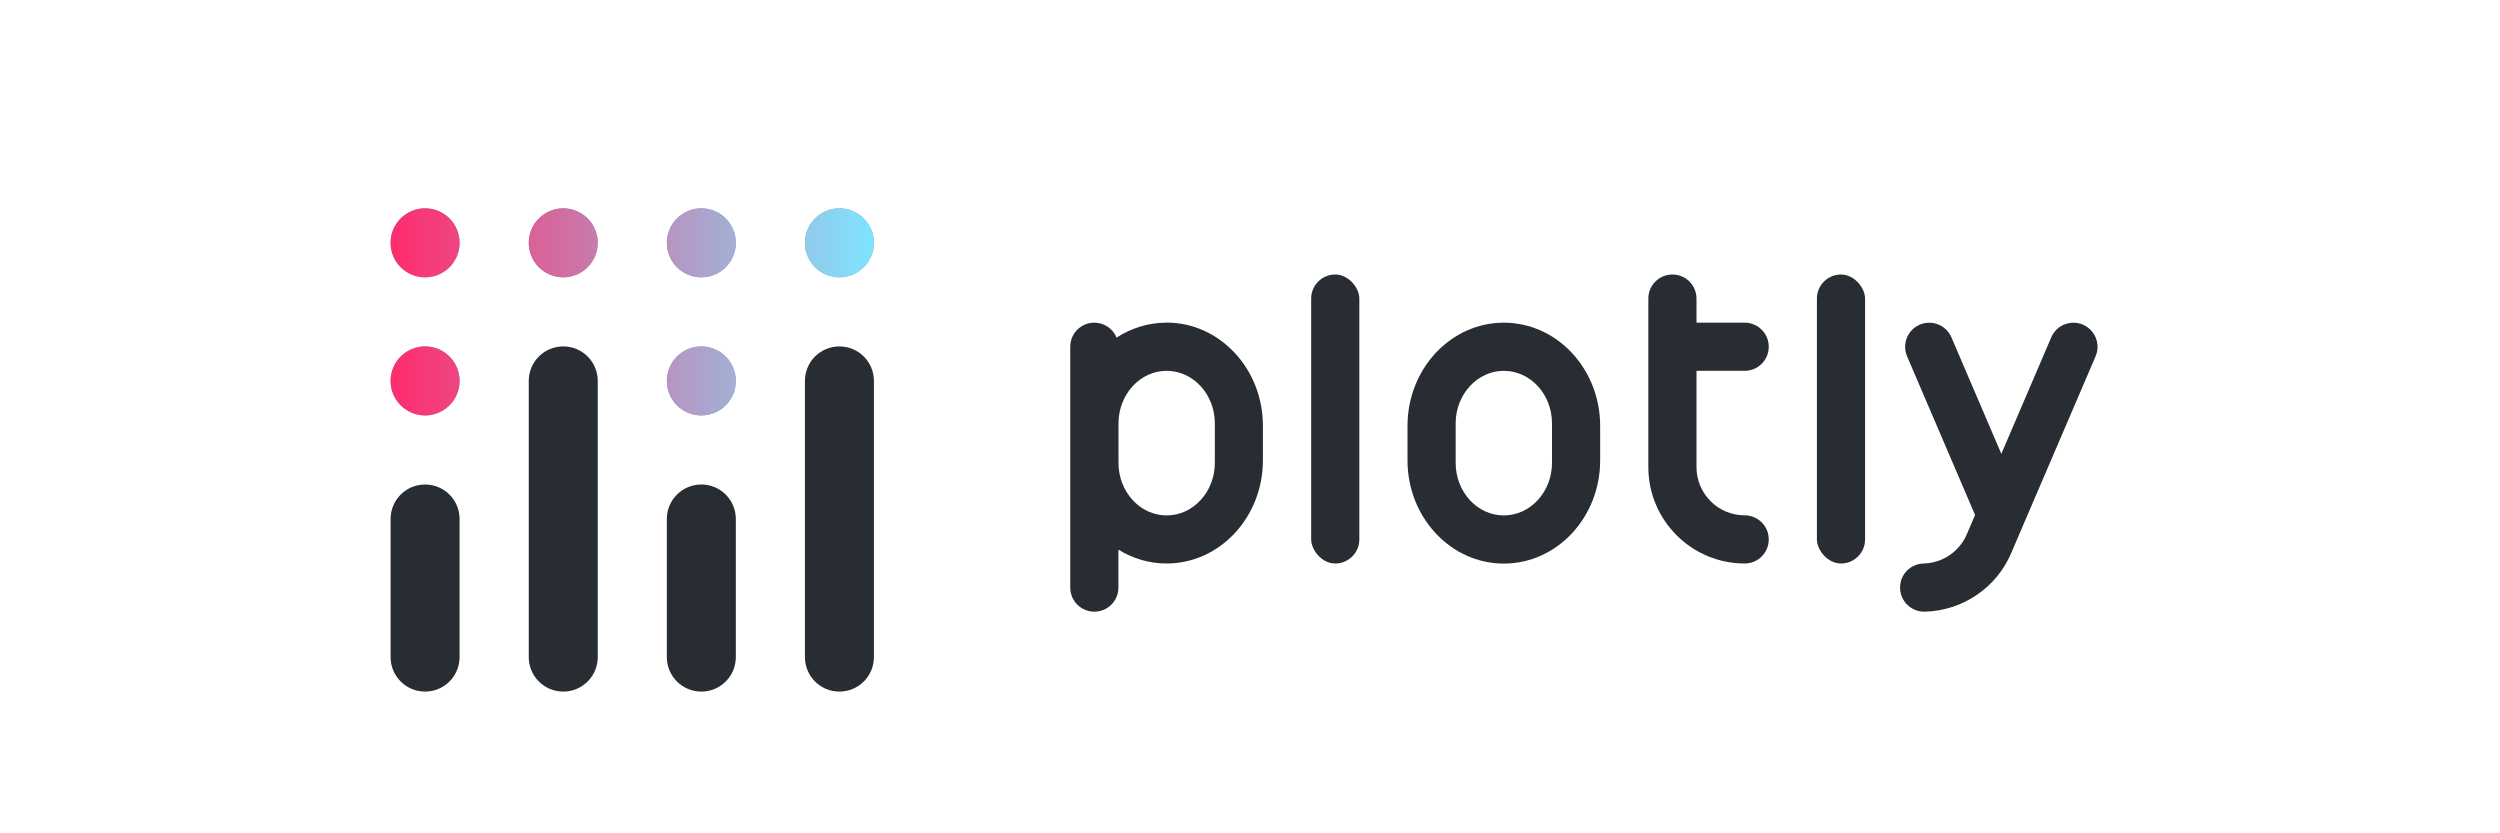 <?xml version="1.0" encoding="UTF-8"?> <svg xmlns="http://www.w3.org/2000/svg" xmlns:xlink="http://www.w3.org/1999/xlink" id="Layer_1" data-name="Layer 1" viewBox="0 0 300 100"><defs><style> .cls-1 { fill: url(#linear-gradient); } .cls-1, .cls-2, .cls-3 { stroke-width: 0px; } .cls-2 { fill: #8c99cd; } .cls-3 { fill: #282d33; } </style><linearGradient id="linear-gradient" x1="44.87" y1="40.43" x2="102.87" y2="40.43" gradientTransform="translate(2 -3)" gradientUnits="userSpaceOnUse"><stop offset="0" stop-color="#ff2c6d"></stop><stop offset="1" stop-color="#7fe4ff"></stop></linearGradient></defs><g><g><circle class="cls-2" cx="84.16" cy="45.71" r="4.14"></circle><circle class="cls-2" cx="100.73" cy="29.14" r="4.14"></circle><circle class="cls-2" cx="84.16" cy="29.14" r="4.14"></circle><circle class="cls-2" cx="67.59" cy="29.14" r="4.14"></circle><circle class="cls-2" cx="51.01" cy="29.14" r="4.14"></circle><circle class="cls-2" cx="51.01" cy="45.71" r="4.14"></circle></g><g><circle class="cls-1" cx="84.16" cy="45.71" r="4.14"></circle><circle class="cls-1" cx="100.73" cy="29.14" r="4.14"></circle><circle class="cls-1" cx="84.16" cy="29.14" r="4.14"></circle><circle class="cls-1" cx="67.59" cy="29.14" r="4.14"></circle><circle class="cls-1" cx="51.01" cy="29.14" r="4.14"></circle><circle class="cls-1" cx="51.01" cy="45.71" r="4.14"></circle></g></g><g><g><rect class="cls-3" x="157.34" y="32.94" width="5.78" height="34.68" rx="2.89" ry="2.89"></rect><rect class="cls-3" x="218.03" y="32.94" width="5.78" height="34.68" rx="2.89" ry="2.89"></rect><path class="cls-3" d="M139.99,38.72c-2.2,0-4.25.66-6,1.79-.43-1.05-1.47-1.79-2.67-1.79-1.6,0-2.89,1.29-2.89,2.89v28.9c0,1.6,1.29,2.89,2.89,2.89s2.89-1.29,2.89-2.89v-4.55c1.7,1.05,3.67,1.66,5.78,1.66,6.38,0,11.56-5.55,11.56-12.39v-4.13c0-6.84-5.18-12.39-11.56-12.39ZM145.78,55.54c0,3.48-2.59,6.31-5.78,6.31s-5.78-2.82-5.78-6.31v-4.73c0-3.48,2.59-6.31,5.78-6.31s5.78,2.82,5.78,6.31v4.73Z"></path><path class="cls-3" d="M180.46,38.72h0c-6.38,0-11.56,5.55-11.56,12.39v4.13c0,6.84,5.18,12.39,11.56,12.39h0c6.38,0,11.56-5.55,11.56-12.39v-4.13c0-6.84-5.18-12.39-11.56-12.39ZM186.24,55.54c0,3.48-2.59,6.31-5.78,6.31s-5.78-2.82-5.78-6.31v-4.73c0-3.48,2.59-6.31,5.78-6.31s5.78,2.82,5.78,6.31v4.73Z"></path><path class="cls-3" d="M209.36,61.84c-3.19,0-5.78-2.59-5.78-5.78v-11.56h5.78c1.6,0,2.89-1.29,2.89-2.89s-1.29-2.89-2.89-2.89h-5.78v-2.89c0-1.6-1.29-2.89-2.89-2.89s-2.89,1.29-2.89,2.89v20.23c0,6.37,5.19,11.56,11.56,11.56,1.6,0,2.89-1.29,2.89-2.89s-1.29-2.89-2.89-2.89Z"></path><path class="cls-3" d="M249.95,38.96c-1.47-.63-3.17.05-3.8,1.52l-5.99,13.98-5.99-13.98c-.63-1.47-2.33-2.15-3.8-1.52-1.47.63-2.15,2.33-1.52,3.8l8.16,19.04-.97,2.26c-.88,2.11-2.92,3.51-5.21,3.56-1.6.04-2.86,1.36-2.82,2.96.04,1.57,1.32,2.82,2.89,2.82.02,0,.05,0,.07,0,4.57-.11,8.65-2.9,10.4-7.09l10.1-23.55c.63-1.47-.05-3.17-1.52-3.8Z"></path></g><g><path class="cls-3" d="M51.01,58.14c-2.29,0-4.14,1.85-4.14,4.14v16.57c0,2.29,1.85,4.14,4.14,4.14s4.14-1.85,4.14-4.14v-16.57c0-2.29-1.85-4.14-4.14-4.14Z"></path><path class="cls-3" d="M84.16,58.14c-2.29,0-4.14,1.85-4.14,4.14v16.57c0,2.29,1.85,4.14,4.14,4.14s4.14-1.85,4.14-4.14v-16.57c0-2.29-1.85-4.14-4.14-4.14Z"></path><path class="cls-3" d="M67.59,41.57c-2.29,0-4.14,1.85-4.14,4.14v33.14c0,2.29,1.85,4.14,4.14,4.14s4.14-1.85,4.14-4.14v-33.14c0-2.29-1.85-4.14-4.14-4.14Z"></path><path class="cls-3" d="M100.73,41.57c-2.29,0-4.14,1.85-4.14,4.14v33.14c0,2.29,1.85,4.14,4.14,4.14s4.14-1.85,4.14-4.14v-33.14c0-2.29-1.85-4.14-4.14-4.14Z"></path></g></g></svg> 